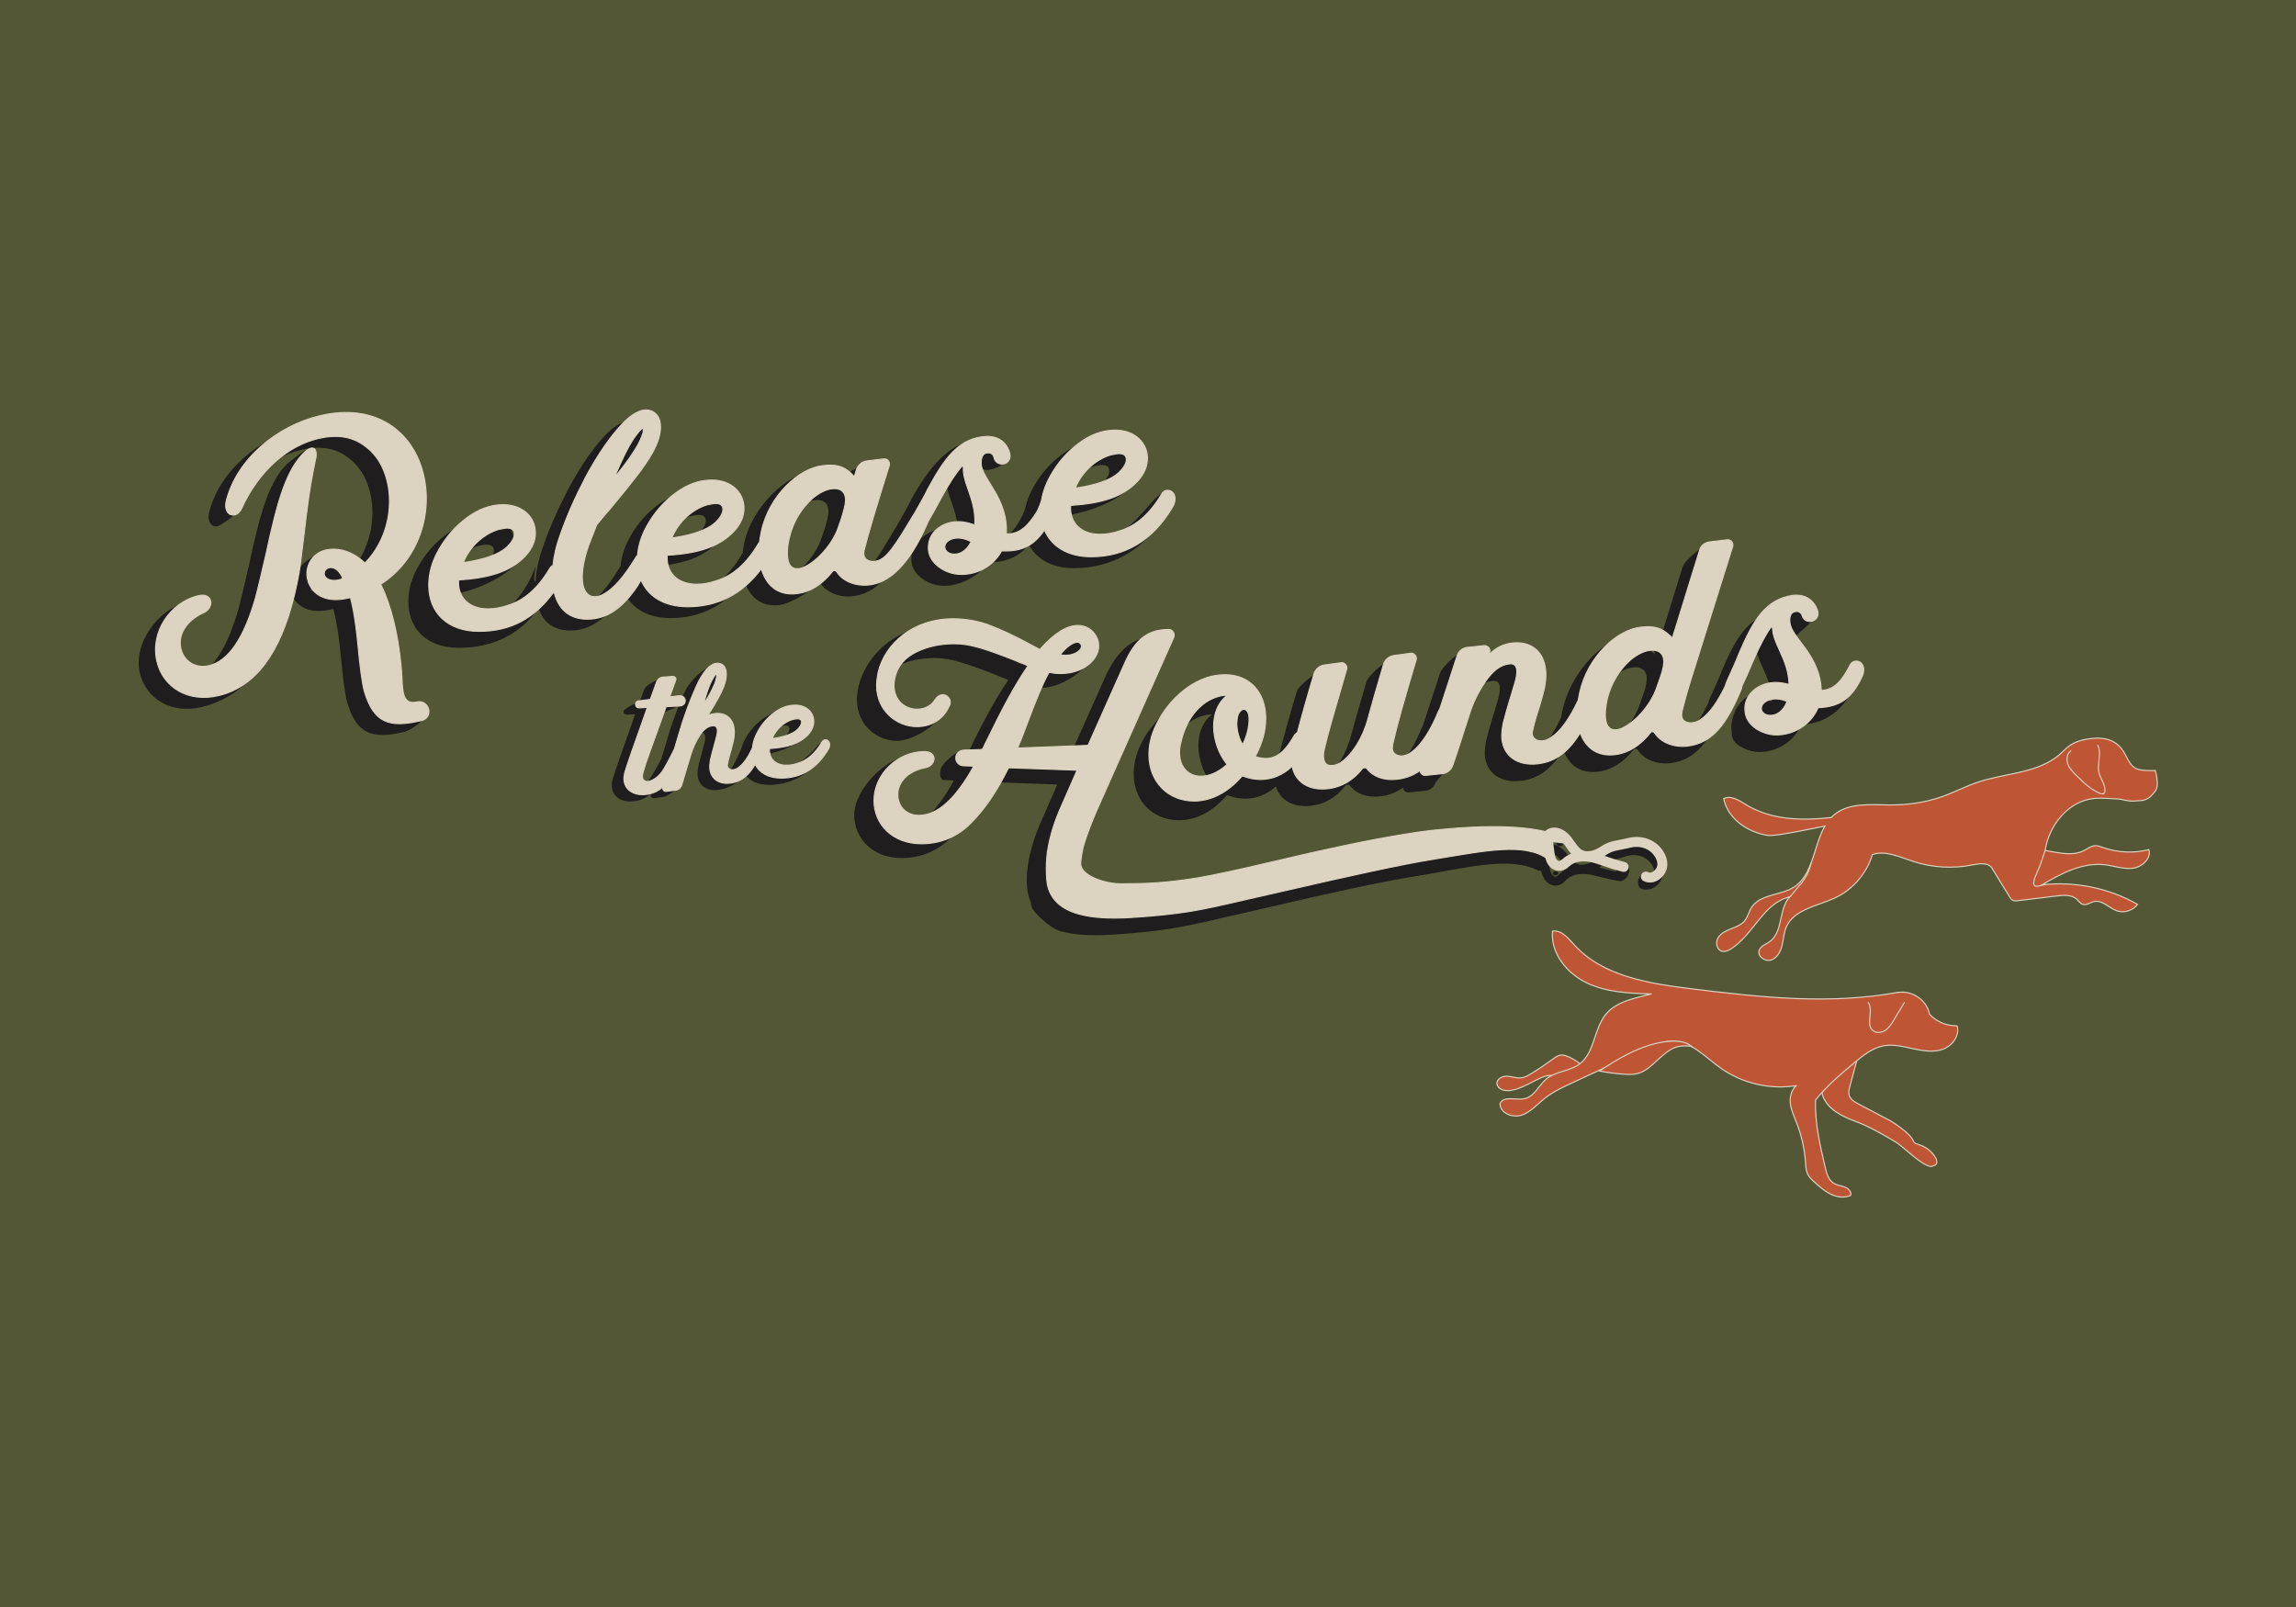 <?xml version="1.0" encoding="UTF-8"?>
<svg xmlns="http://www.w3.org/2000/svg" id="u" data-name="Challenger" width="720" height="504" viewBox="0 0 1000 700">
  <g id="v" data-name="Challenger_BG">
    <rect y="0" width="1000" height="700" style="fill: #535736;"/>
  </g>
  <g>
    <g>
      <path d="M688.13,463.34s-5.41-4.26-8.54-3.73c-1.17.2-2.16.93-3.12,1.63-3.05,2.24-6.18,4.35-9.4,6.32-1.45.89-2.97,1.77-4.66,1.94-2.04.21-4.03-.65-6.08-.72s-4.49,1.22-4.36,3.26c.11,1.62,1.81,2.68,3.41,2.94,6.91,1.07,15.62-7.27,20.45-6.51" style="fill: #be5535; stroke: #ddd3c1; stroke-linecap: round; stroke-linejoin: round; stroke-width: .48px;"/>
      <rect x="680.75" y="464.81" width="5.8" height="1.52" transform="translate(-138 370.57) rotate(-27.66)" style="fill: #be5535;"/>
      <path d="M808.78,461.71c-1.03,3.85-2.06,7.7-3.09,11.54-.33,1.23-.66,2.54-.32,3.76.52,1.9,2.43,3.02,4.17,3.93,4.41,2.32,8.82,4.64,13.23,6.96,2.46,1.3,8.61,5.67,10.01,8.08,1.1,1.88.61,1.88,3.38,2.77,2.87.92,5.37,2.95,6.85,5.57.76,1.33.93,2.92-.54,3.34-.49.14-.98.52-1.48.46-4.26-.53-11.43-8.16-15.17-10.54-2.55-1.62-11.48-6.86-17.42-9.02s-12.36-5.26-14.51-11.21c-.54-1.5-.29-3.78,1.3-3.9" style="fill: #be5535; stroke: #ddd3c1; stroke-miterlimit: 10; stroke-width: .48px;"/>
      <path d="M826.83,432.3c6.02-.92,12.38,3.32,13.56,9.47,3.01,3.36,7.66,5.17,11.98,5.05,1.35,4.19-2.01,8.75-6.16,10.23-4.15,1.48-8.73.71-13.04-.25-4.3-.95-8.74-2.06-13.06-1.19-4.72.95-8.62,4.14-12.33,7.22-6.02,5.01-12.09,10.08-17.06,16.39-.3,9.89,1.97,19.65,4.23,29.28.61,2.6,1.4,5.46,3.65,6.89,1.44.91,3.22,1.06,4.82,1.66s3.15,2.06,2.62,3.64c-2.65,1.24-5.84.82-8.49-.42s-4.88-3.21-7.06-5.16c-1.22-1.09-2.48-2.22-3.19-3.7-.76-1.58-.82-3.39-.94-5.14-.42-5.94-1.75-11.82-3.93-17.37-1.06-2.69-2.32-5.35-2.66-8.21-.34-2.87.46-6.08,2.62-7.8-11.5,1.87-23.7-.99-33.17-7.78-6.32-4.53-12.11-10.99-19.87-11.53-4.81-.33-9.42,1.74-13.79,3.78-10.3,4.79-20.61,9.58-30.91,14.37-4.14,1.92-8.31,3.87-11.88,6.71-3.26,2.6-6.1,5.98-10.05,7.31s-9.48-.89-9.4-5.06c1.59-3.56,7.02-1.29,10.83-2.15,4.18-.94,6.03-5.79,9.32-8.53,4.09-3.39,10.18-3.33,14.45-6.49,6.66-4.94,6.22-15.3,11.48-21.7,4.63-5.62,12.54-6.99,19.79-8.86-9.58-.27-19.47-.69-28.12-4.83s-15.79-12.97-14.89-22.51c3.76-.67,6.74,2.91,9.29,5.76,12.36,13.79,32.39,17,50.76,19.27,31.1,3.86,60.61,7.06,90.6,1.58" style="fill: #be5535; stroke: #ddd3c1; stroke-linecap: round; stroke-linejoin: round; stroke-width: .48px;"/>
      <path d="M735.98,455.65c-6.49-.46-8.69,1.34-13.56,5.65-2.73,2.42-5.36,5.23-8.87,6.25-2.03.59-4.19.52-6.3.37-3.57-.25-7.12-.71-10.64-1.37,7.92-5.25,16.33-10.29,25.63-12.26,12.38-2.62,14.82,2.19,14.75,1.74" style="fill: #be5535; stroke: #ddd3c1; stroke-linecap: round; stroke-linejoin: round; stroke-width: .48px;"/>
      <path d="M829.4,436.75c-1.51,2.51-3.03,5.02-4.54,7.52-1.01,1.67-2.07,3.4-3.68,4.5-1.61,1.1-3.96,1.39-5.46.15-3.29-2.72.45-8.68-2-12.18" style="fill: #be5535; stroke: #ddd3c1; stroke-linecap: round; stroke-miterlimit: 10; stroke-width: .48px;"/>
    </g>
    <g>
      <path d="M705.74,381.89c-4.61-.8-6.62-1.34-11.15-2.47s-9.82-1.06-13.31,2.05c-.98.87-1.86,2-3.14,2.3-1.44.34-2.95-.54-3.78-1.76-.84-1.21-1.17-2.7-1.47-4.15-.36-1.69-.71-3.38-1.07-5.07-.11-.53-.22-1.08-.06-1.6.18-.61.71-1.06,1.29-1.33,2.54-1.2,5.5.58,7.38,2.66,2.85,3.14,5.06,7.39,11.07,5.72,1.79-.5,3.43-1.46,4.87-2.61,3.52-2.82,6.06-2.73,10.94-4.41,4.1-1.41,8.74-.75,11.92,2.21,1.79,1.67,3.12,3.78,3.22,6.18.15,3.49-3.51,7.02-6.73,5.66" style="fill: none; stroke: #1f1d1d; stroke-linecap: round; stroke-miterlimit: 10; stroke-width: 3.86px;"/>
      <ellipse cx="706.71" cy="379.76" rx="1.86" ry=".84" transform="translate(108.42 914.27) rotate(-70.03)" style="fill: none; stroke: #1f1d1d; stroke-linecap: round; stroke-miterlimit: 10; stroke-width: 3.86px;"/>
      <ellipse cx="716.38" cy="383.67" rx="1.86" ry=".84" transform="translate(111.12 925.94) rotate(-70.03)" style="fill: none; stroke: #1f1d1d; stroke-linecap: round; stroke-miterlimit: 10; stroke-width: 3.86px;"/>
      <g>
        <path d="M394.48,235.66c.14-.28.25-.56.35-.84.43-.37.82-.82,1.14-1.34,1.07-1.78,3.34-5.6,6.55-11.67,3.45-6.31,6.43-10.84,8.93-13.69.36-.36.71,0,.71.48-.12,2.98.6,5.48,2.15,9.77,2.02,5.72,2.98,9.41,2.86,14.77,0,.36-.36.48-.48.36-2.38-.83-3.72-2.98-5.74-2.98h0c-5.34,0-10.42,3.48-12.73,7.83-.83,1.57-1.31,3.24-1.31,4.92-.12,3.22,1.31,6.07,4.29,8.46,2.98,2.26,6.31,3.45,10.12,3.45,6.87,0,15.28-4.24,18.89-10.22,7.22.07,13.22-1.96,17.92-7.7,3.29,6.29,10.06,10.23,19.63,10.23,15.01,0,29.4-6.77,37.98-21.07.83-1.31,3.05-6.71,3.05-7.91,0-2.26.43-4.43-1.35-4.43-1.2,0-6.12,4.69-6.71,5.76-7.59,8.64-13.3,14.19-20.33,16.33-3.1,1.07-5.96,1.55-8.7,1.55-8.46,0-13.22-5.12-12.86-12.27,0-.24.12-.36.48-.36,12.39-.83,26.38-5.94,33.05-12.97,2.98-3.22-.06-3.95-.06-7.52,0-6.79-3.62-14.5-12.19-14.5-5.48,0-12.58,4.14-17.7,7.95-5,3.69-9.05,8.33-12.15,13.82h0c-1.93,3.32-3.2,6.68-3.86,10.03-3.04,8.14-9.79,15.65-15.18,15.65-.24,0-.36-.12-.36-.48.36-6.07-1.55-12.62-5.84-19.41-4.16-6.67-5.12-8.46-5.12-11.31,0-.83.12-1.43.24-1.9.48-1.55,1.43-2.26,2.86-2.26,1.31,0,2.15.71,2.5,2.02.36,1.79,1.57-.69,3.08.26,2.11,1.33,10.53-2.53,9.03-3.91-.95-4.41-6.33-8.67-11.93-8.67-12.5.48-21.86,12.93-29,26.03-1.31,2.74-3.45,6.54-6.31,11.54-.18.25-.39.57-.64,1-4.54,7.15-7.74,14.17-12.49,17.5-1.1.85-2.36,1.36-3.77,1.53-2.49.3-4.43-.91-4.67-2.92-.07-.59-.02-1.2.05-1.57,1.85-7.54,5.11-18.37,11.01-37.18.41-1.61-2.48-5.77-4.25-5.56l-5.59,3.5c-2.01.24-3.75,1.77-4.46,3.77-.52,1.74-.75,2.73-.86,2.86l-.24.03c-.69-.75-1.38-1.51-2.18-2.14-3.05-2.4-3.89-5.34-8.98-4.73-10.43,1.01-25.76,15.13-29.14,30.89-.34,1.62-.59,3.16-.76,4.65-.23.23-.44.51-.62.84-5,8.46-11.07,13.81-18.1,15.96-3.09,1.07-5.95,1.55-8.69,1.55-8.46,0-13.22-5.12-12.86-12.27,0-.24.12-.36.48-.36,12.38-.83,21.91-3.33,28.58-10.36,2.98-3.22,4.41-6.55,4.41-10.12,0-6.79-5.48-12.27-14.05-12.27-5.48,0-10.72,1.9-15.84,5.72-5,3.69-9.05,8.33-12.15,13.82h0c-2.53,4.36-3.94,8.79-4.3,13.17-.28.26-.53.58-.74.96-5.12,8.46-9.77,13.69-13.94,15.96-1.31.83-2.62,1.19-3.93,1.19-3.33,0-5.48-2.86-5.48-8.58,0-4.17,1.07-9.05,3.09-14.65-.12.47.83-2.15,3.09-7.86.12-.36.36-.59.48-.71,2.74-3.34,4.41-5.36,5.24-6.19,5.24-6.31,9.29-11.31,12.03-14.89,2.74-3.57,5-6.91,6.79-10.12,2.27-4.17,3.34-7.74,3.34-10.96s-1.07-5.36-3.34-6.67c-.95-.48-1.9-.71-2.86-.71-3.69,0-7.86,2.86-12.62,8.46-4.77,5.6-9.41,12.62-13.94,21.08-4.41,8.46-8.1,16.79-10.96,25.01h0c-1.91,5.22-2.97,10.27-3.25,15.15-.05,0-.1,0-.16,0-1.19,0,.58-7.22-.01-6.15-3.72,11.09-13.68,21.63-20.71,23.77-3.1,1.07-5.96,1.55-8.7,1.55-8.46,0-13.22-5.12-12.86-12.27,0-.24.12-.36.48-.36,12.39-.83,26.75-7.05,33.42-14.08,2.98-3.22-.43-2.83-.43-6.4,0-6.79-2.87-15.24-11.45-15.24-5.48,0-13.32,4.88-18.44,8.69-5,3.69-9.05,8.33-12.15,13.82h0c-2.98,5.12-4.41,10.36-4.41,15.48,0,11.79,7.98,20.13,21.91,20.13s26.22-5.14,34.78-17.16c2.11,6.03,6.68,9.64,13.76,9.64,9.05,0,15.72-5.36,21.79-14.29l1.66-2.79c2.99,7.11,10.02,11.65,20.3,11.65,13.18,0,23.87-5.51,32.09-16.53.18.62.38,1.23.61,1.81,2.58,6.53,7.66,9.88,14.88,9.01,5.79-.69,18.6-9.33,15.15-9.66h0s1.76-.79,2.19-.24c2.52,4.02,8.09,6.84,14.36,6.09,11-1.32,17.05-9.84,23.15-24.01ZM460.98,217.32c2.97-7.14,9.05-12.27,15.24-14.17,1.79-.36,2.98-.6,3.69-.6,2.14,0,3.21.83,3.22,2.62,0,1.79-1.43,3.93-3.34,5.71-3.57,3.22-9.77,5.36-18.58,6.67-.12.12-.36-.12-.24-.24ZM408.22,246.34c-.12,0-.24,0-.35-.01.7-.61,1.15-1.57,1.15-2.64,0-1.85-1.33-3.35-2.98-3.35-.06,0-.12,0-.18,0,1.03-.64,2.43-1.03,4.02-1.03.84,0,1.71.12,2.6.36-.55.47-.87,1.07-.87,1.72,0,1.03.81,1.92,2,2.38-1.57,1.72-3.45,2.57-5.4,2.57ZM285.27,239.05c2.97-7.14,9.05-12.27,15.24-14.17,1.79-.36,2.98-.6,3.69-.6,2.15,0,3.22.83,3.22,2.62h0c0,1.79-1.43,3.93-3.34,5.72-3.57,3.21-9.77,5.36-18.58,6.67-.12.12-.36-.12-.24-.24ZM260.56,211.96c2.98-7.02,5.48-12.14,7.74-15.6,2.26-3.22,3.69-4.88,4.29-4.88.95,0-.6,4.29-2.15,7.14-2.02,3.58-5.12,8.1-9.53,13.46-.12.12-.48,0-.36-.12ZM192.97,251.99c2.97-7.14,9.05-12.27,15.24-14.17,1.79-.36,2.98-.6,3.69-.6,2.14,0,3.21.83,3.22,2.62,0,1.79-1.43,3.93-3.34,5.71-3.57,3.22-9.77,5.36-18.58,6.67-.12.12-.36-.12-.24-.24ZM358.02,233.8c-3.32,10.35-12.91,18.34-17.53,18.9-2.84.34-4.47-1.26-4.9-4.81-.29-2.48-.04-5.39.76-8.72,1.69-6.92,5.09-12.61,10.18-17.18,2.95-2.39,5.66-3.79,8.38-4.12,3.32-.4,5.51.9,5.89,4.09h0c.24,2.01-.72,5.96-2.78,11.84Z" style="fill: #1f1d1d;"/>
        <path d="M124.89,238.55c.64-5.75,1.29-10.78,1.91-15.38.62-4.6,1.63-10.58,3.16-17.98.39-1.38.4-2.54.17-3.49-.29-1.22,4.21-5.87,2.99-5.57-.68.16-6.77,4.76-7.83,5.73-7.96,7.51-11.89,21.07-16.96,44.82-2.09,9.25-3.64,15.36-4.45,18.57-5.09,17.72-11.75,27.64-20.3,29.68-5.97,1.43-10.95-1.97-12.25-7.4-1.33-5.56.54-13.37,8.84-17.08,2.07-.93,3.62-4.33,3.2-6.1-.49-2.04.72-2.64-2.13-1.95h0c-12.62,3.03-23.35,18.16-20.32,30.78,2.67,11.13,13.5,18.01,26.93,14.79,15.88-3.8,30.47-16.83,36.62-42.13,1.21-5.17-1.66-10.88-1.19-14.29l1.61-13.02Z" style="fill: #1f1d1d;"/>
        <path d="M173.91,310.75c-2.98.72-4.87-.55-5.62-3.68-.29-1.22-.58-3.6-.65-6.88-.55-8.91-1.76-16.94-3.55-24.41-1.43-5.97-3.27-11.27-5.53-15.9-.17-.1-.1-.4,0-.57,16.18-10.33,22.57-30.38,18.45-47.62-4.45-18.59-20.61-31.52-45.31-25.6-18.46,4.42-36.24,18.87-40.69,37.44-.18,1.05-.23,2.06,0,3.01.52,2.17,2.17,3.07,3.8,2.68,1.22-.29,7.49-4.61,8.15-6.06,7.61-16.75,15.06-24.04,28.1-27.16,7.87-1.88,14.4-1.01,19.74,2.73,5.32,3.61,8.74,8.96,10.4,15.88,2.83,11.81-.29,25.76-9.35,35.25-.38.23-.51.27-.71.02-5.37-5.03-6.46-10.57-13.42-7.92-5.74,2.18-12.52,9.83-11.19,15.39,1.53,6.38,7.85,10.61,18.13,8,.41-.1.58,0,.67.41,1.57,5.94,2.67,14.72,3.36,22.44h0c.65,6.87,1.55,14.25,2.6,18.02,4.1,13.52,10.71,15.95,24.83,12.57,2.58-.62,9.6-5.34,9.08-7.52-.52-2.17-8.59-1.21-11.3-.56ZM141.39,257.12c-.38.24-.78.33-1.33.46-1.91.45-3.58.21-4.73-.42.25-.34.41-.83.41-1.39,0-1.03-.54-1.86-1.21-1.86-.26,0-.49.12-.69.33.03-.16.08-.33.14-.52.52-.84,1.13-1.28,1.94-1.47,1.76-.42,4.19.72,5.75,4.22h0c.1.41,0,.57-.28.64Z" style="fill: #1f1d1d;"/>
        <path d="M359.01,322.82c-.69,0-2.47,1.28-2.82,1.89-3.43,4.38-9.92,9.45-13.97,10.69-1.78.62-3.43.89-5.01.89-4.88,0-7.63-2.95-7.42-7.08,0-.14.07-.21.27-.21,7.14-.48,15.8-3.6,19.65-7.65,1.72-1.85,1.05-4.7,1.05-6.77,0-3.91-2.79-5.96-7.73-5.96-3.16,0-8.23,2.59-11.18,4.79-2.88,2.13-5.22,4.81-7,7.97h0c-.92,1.59-1.58,3.19-1.99,4.79-2.05,4.72-4.41,9.64-6.54,11.11-.69.57-1.41.87-2.23.98-1.36.18-2.49-.51-2.64-1.67-.03-.27,0-.55.1-.84.27-1.63.83-3.78,1.61-6.31l.78-3.08c.55-2.21.71-4.17.48-6.02-.62-4.83-4.1-7.09-8.46-6.53-1.02.13-1.96.39-2.74.77-.21.02-.21-.04-.1-.2,3.52-5.51,5.76-9.61,6.74-12.23.99-2.55,3-6.98,2.78-8.74-.24-1.84.11-2.81-1.28-3.39-.65-.19-.28-.07-.9,0-3.07.4-9.74,5.68-12.59,12.08-.59,1.31-1.15,2.64-1.7,3.98-.69-.88-4.38-.21-5.87-.03l-3.68.48c-.07,0-.22-.19-.16-.27l2.52-6.94c.42-.86.15-3.62-.74-3.56l-1.53.32c-1.16.09-5.62,2.79-6.02,3.92l-2.69,7.43c-.06.14-.12.03-.33.04l-.45-1.22c-.82.06-5.78,2.83-5.72,3.65.06.82.65,1.4,1.48,1.41l3.43-.19c.06,0,.22.19.15.27-5.94,16.56-9.18,25.96-9.77,28.21h0c-.27,1.11-.4,2.15-.33,3.05.3,4.11,3.81,6.82,9.09,6.43,2.33-.17,4.42-.88,6.19-2.04.65-.45,1.26-.96,1.84-1.52l-.16.55c-.23.86.5,1.74,1.39,1.62l4.23-.54c1.16-.14,6.69-3.65,7.02-4.8l-.54-10.51c.88-2.88,2.11-5.67,3.78-8.31,1.67-2.64,3.49-4.12,5.6-4.39,1.29-.17,2.05.36,2.22,1.65.11.81-.03,1.88-.36,3.09l-.75,2.8c-.91,3.17-1.49,5.6-1.9,7.31h0c-.27,1.62-.37,3.02-.24,4.04.57,4.43,4.25,6.66,8.95,6.05l.27-.03c4.09-.58,8.45-2.85,11.49-6.55,2.11,2.74,5.65,4.4,10.36,4.4,8.65,0,17.31-3.94,22.26-12.18.48-.75,2.17-3.18,2.17-3.87,0-1.31.67-3.06-.37-3.06ZM331.03,324.55c1.72-4.12,5.22-7.08,8.79-8.18,1.03-.21,1.72-.34,2.13-.34,1.24,0,1.86.48,1.86,1.51h0c0,1.03-.82,2.27-1.92,3.3-2.06,1.86-5.64,3.09-10.72,3.85-.07.07-.2-.07-.13-.14ZM290.49,322.32l-2.41,8.12c-1.7,3.26-4.19,7.69-5.3,9.03-1.83,2.34-4.13,3.75-5.98,3.89-1.31.1-2.18-.6-2.28-1.97-.06-.75.1-1.52.37-2.44.6-2.11,1.56-4.94,2.82-8.41l5.26-14.58.92-2.55.85-2.41c.06-.14.19-.22.33-.23l3.7-.27c1.94-.95,5.51-2.14,6.93-3.24-1.94,4.82-3.68,9.82-5.19,15.05ZM301.27,309.16c.96-3.87,2.07-7.06,3.28-9.5,1.06-2.01,1.75-3.07,2.1-3.11h0c.54-.07-.03,2.5-.7,4.25-.9,2.19-2.33,5.01-4.46,8.4-.06.08-.26.17-.21-.04Z" style="fill: #1f1d1d;"/>
        <path d="M807.65,299.15c-.21-2.25-1.01-4.29-2.79-4.12-1.07.1-.73,1.02-1.34,2.15-3.34,6.63-11.77,10.5-17.33,11.01-.24.02-.36-.09-.4-.44-.2-6.07-2.69-12.41-7.56-18.76-4.74-6.25-3.62-9.06-3.88-11.9-.07-.83-2.24-.31-2.16-.8.33-1.58,1.21-2.38,2.63-2.51,1.31-.12,2.2.52,2.67,1.79.52,1.74,2.65,3.98,3.69,2.53,1.42-1.97,9.67-7.95,9-10.16-1.34-4.29-10.91-1.72-16.48-1.21-12.38,1.61-17.7,11.4-23.61,25.06-1.06,2.84-2.84,6.82-5.23,12.05-.38.8-.65,1.56-.81,2.26-3.46,7.27-7.01,12.19-10.66,14.64-.98.83-2.24,1.34-3.77,1.52-2.48.29-4.42-.92-4.65-2.92-.02-.24.03-.72.06-1.57,1.05-4.31,2.47-9.51,4.38-15.59l8.34-26.59,9.48-30.2c.42-1.48-.83-3.01-2.37-2.83l-3.09-3.94c-2.01.24-8.25,6.24-8.86,8.11l-10.31,33.29c-.41,1.61-1.92.65-2.28,2.6-.12.01.51,2.64.38,2.53-.16-.34-.56-.65-1.08-1.07-3.35-3.08-5.96-7.09-11.51-6.44-10.41.99-24.12,15.79-27.53,31.51-.25,1.11-.46,2.2-.62,3.26-3.83,8.14-7.71,13.56-11.67,16.13-1.21.96-2.48,1.45-3.9,1.6-2.36.24-4.28-.99-4.49-3-.05-.47.02-.96.21-1.46.55-2.81,1.6-6.5,3.07-10.83l1.48-5.29c1.04-3.81,1.41-7.19,1.08-10.38-.86-8.39-6.78-12.45-14.34-11.67-3.9.4-7.31,2.07-10.01,4.85-.32.39-.43.4-.26-.21l.19-.5c.68-1.5-.8-3.14-2.34-2.98l-2.86-4.08c-2.01.21-8.24,6.42-8.87,8.4l-7.59,23.31c-.23.29-.42.63-.58,1.02-2.87,7.11-6.93,14.26-11.62,17.66-1.19,1-2.55,1.54-3.85,1.72-1.06.14-2.05-.08-2.95-.55-.9-.48-1.48-1.23-1.63-2.29-.11-.82.15-2.42.7-4.54,1.26-5.69,4.49-17.17,9.68-34.54.4-1.49-.89-2.99-2.42-2.79l-2.95-3.45c-2,.27-8.29,6.31-8.86,8.3-3.04,10.25-5.31,18.24-6.83,23.84-2.22,8.34-6.9,15.33-11.16,18.43-1.18,1-2.55,1.55-3.96,1.74-2.47.34-3.81-.68-4.15-3.15-.18-1.29,0-2.64.38-4.25,1.42-6.31,4.45-16.56,9.67-34.54.4-1.49-.89-2.99-2.42-2.79l-1.84-3.45c-2.01.27-9.41,6.31-9.98,8.3-3.05,10.13-5.05,17.48-6.25,21.84-.55,2-1.05,3.96-1.52,5.89-.04.07-.09.13-.13.2-3.8,6.65-7.49,9.86-12.24,9.86-1.31,0-2.85-.24-4.4-.71-.12-.24-.24-.36-.12-.48,2.97-5.59,5.14-19.49,5.14-24.84,0-11.29-7.64-10.46-18.45-10.46-5.7,0-7.82-1.45-13.05,2.24-5.11,3.68-12.62,11.67-15.7,17.25h0c-2.97,5.12-4.4,10.23-4.4,15.34,0,11.65,8.2,20.2,19.73,20.2,7.13,0,14.5-3.57,20.67-10.7.12-.24.36-.24.71-.12,2.5.95,4.99,1.43,7.49,1.43,4.95,0,9.53-1.88,13.34-5.38,1.72,5.95,7.52,9.51,15.76,8.39,5.65-.77,10.43-3.58,14.42-8.57.2-.27.54-.43.9-.48.47-.06.84,0,1.12.33,2.77,3.58,7.58,5.44,13.82,4.59,3.56-.49,6.64-1.76,9.35-3.73.07,1.21,1.13,2.25,2.41,2.12l7.45-.77c2.01-.21,3.77-1.7,4.4-3.68l5.47-6.57,1.62-15.07c1.61-5.3,3.97-10.2,7.19-14.84,3.22-4.75,6.66-7.26,10.33-7.64,2.01-.21,3.05.64,3.26,2.65.14,1.42-.13,3.36-.85,5.7l-1.42,4.81c-1.71,5.43-2.83,9.61-3.61,12.56h0c-.54,2.8-.78,5.22-.59,6.99.79,7.68,7.06,11.69,15.22,10.86l.47-.05c8.03-.94,13.66-5.65,18.42-13.51.06.18.12.36.19.53,2.56,6.52,7.74,9.85,14.94,9,5.78-.68,11.02-3.93,15.5-9.61.52-.66,1.39-.4,1.81.14,2.51,4.01,8.06,6.46,14.32,5.73,10.97-1.3,17.03-9.79,23.02-23.9.39-.8.61-1.57.71-2.31,1.02-2.16,2.71-5.79,4.91-11.05,2.86-6.58,5.41-11.35,7.64-14.42.32-.39.71-.06.76.41.15,2.97,1.08,5.39,3.01,9.51,2.53,5.5,3.81,9.08,4.18,14.41.03.35-.31.51-.44.4-2.44-.61-4.36-3.49-6.38-3.3h0c-7.22.66-11.47,9.64-10.9,15.91.17,3.21.36,4.8,3.53,6.9,3.16,1.98,6.58,2.86,10.37,2.52,6.98-.64,13.4-4.92,16.26-11.39-.02-.24.09-.37.44-.4,9.14-.47,17.42-5.43,21.8-14.9.61-1.13,1.23-.48,1.12-1.67ZM523.59,333.88c.83,2.38,2.14,4.75,3.92,7.13h0c.36.12.36.48,0,.6-3.68,3.21-7.49,4.87-11.17,4.87-5.35,0-9.26-3.92-9.26-10.22,0-1.78.24-3.21.59-4.52,2.97-13.19,11.53-20.08,19.73-20.56.48-.12.6.24.12.36-3.8,2.97-5.59,7.96-5.59,13.31,0,2.97.59,5.94,1.66,9.03ZM537.37,321.65c0,3.33-.83,6.89-2.61,10.7-.12.12-.36.24-.36.12-1.54-2.73-2.38-5.82-2.38-9.03,0-.6.12-1.43.24-2.5.36-2.02,1.55-3.57,2.85-3.57.95,0,1.78.83,2.14,2.61l.12,1.66h0ZM715.96,301.74h0s-1.7,4.87-1.7,4.87c-3.35,10.09-12.81,18.14-17.53,18.7-2.83.33-4.46-1.27-4.88-4.81-.27-2.24,0-5.14.77-8.71,1.71-6.79,5.11-12.45,10.2-17,2.95-2.38,5.77-3.79,8.49-4.11,3.19-.38,5.51,1.03,5.86,3.98.21,1.77-.22,4.21-1.2,7.08ZM766,316.79c-.69.06-1.22-.04-1.63-.26,0,0,0,0,0,0,0-.6-.43-1.1-1.01-1.28-.16-.45-.24-.98-.29-1.52-.2-2.25-1.22-1.52,2.1-1.83,1.66-.15,3.48.16,5.46.94h0c.12,0,.13.11.16.46-1.46,3.59-2.05,3.25-4.78,3.5Z" style="fill: #1f1d1d;"/>
        <path d="M673.29,372.24c-13.34-5.41-33.04-6.38-58.86-2.94-2.41.2-6.22.82-11.69,1.71-14.76,2.4-33.65,6.41-56.46,11.82-15.53,3.66-26.39,5.99-32.81,7.04-14.28,2.32-22.55,2.53-33.29,2.57-7.02.01-12.55.35-17.05,1.07-1.44-1.22-2.16-3.38-2.16-6.52,0-5.81,2.65-14.9,7.95-27.4l33.71-75.75c.63-1.52.98-6.39-.66-6.39-9.6,0-16.38,7.78-20.8,17.87l-15.66,35.1c-.13.38-.38.51-.63.51l-29.8,1.14c-.13,0-.38-.38-.25-.51.89-2.02,2.53-6.31,5.05-13.01,2.52-6.57,5.17-13.51,8.2-19.06.25-.26.51-.38.63-.38,1.39.38,3.03.51,4.8.51,9.34,0,21.62-8.79,21.62-14.97,0-1.64-2.61-3.16-3.37-4.29-1.39-2.65-7.27,2.02-10.8,2.02-4.93,0-10.35-.31-16.29,6.38-.13.38-.38.38-.63.25l-4.04-2.15c-6.69-3.66-12.5-6.31-17.42-8.2s-10.35-5.51-16.16-5.51c-16.91,0-29.54,13.08-32.57,26.09-.38,2.15-.63,3.91-.63,5.55,0,10.98,8.71,17.93,17.55,17.93,5.93,0,16.57-5.88,19.22-11.81.38-.63-4.33,2.46-4.33,1.83,0-1.64,2.2-4.27.56-4.27-1.39,0-6.64,1.11-7.63,2.65-.76,1.18-2.49.69-4.29-.27-.17-4.37-3.76-7.86-8.17-7.86-.88,0-1.73.14-2.53.4.04-.68.16-1.72.16-3.42,0-1.51-2.73,1.93-2.35.54,1.26-4.55,4.3-7.95,9.22-10.35,4.93-2.4,10.35-3.53,16.54-3.53,6.94,0,13.51,2.27,26.51,7.32l4.92,2.02c.38,0,.51.38.38.51-6.06,8.96-11.24,18.81-17.8,32.32-.38.76-1.01,1.89-1.64,3.41-.13.13-.38.38-.76.51l-.51-5.33c-2.02.13-7.29,4.57-8.37,7.13-.74,1.74-.72,5.27,1.3,5.27l3.79.13c.25.13.38.38.25.51-7.83,14.01-15.66,20.96-23.61,20.96-5.55,0-9.22-3.91-9.22-9.09s4.16-13.58,12.24-15.09c2.02-.38,4.28-2.89,4.28-4.53,0-1.89,2.21-3.9-.44-3.9-11.74,0-26.43,14.68-26.43,26.17,0,10.35,8.08,18.81,20.58,18.81,8.46,0,15.65-3.03,21.59-8.97s11.37-13.89,16.29-23.86c.25-.25.51-.38.63-.25l28.91,1.01c.13,0,.38.38.25.51l-6.82,15.53h.01c-3.91,8.72-6.31,17.94-6.31,25.51,0,3.84.6,7.2,1.83,9.97-.04.52.09,1.21.42,2.13.7,1.99,7.74,9.02,12.59,10.32,5.63,1.55,13.03,2.05,22.47,1.46h0c9.43-.58,18.09-1.42,26.18-2.74,5.95-.97,13.74-2.61,23.14-4.9l17.43-3.97c28.71-6.75,50.42-11.41,64.94-13.77,23.09-3.75,41.29-8.95,53.82-2.5.27.14.98.03,1.7-.09,2.14-.35,4.02-2.36,3.68-4.39-.18-1.11-.81-1.95-2.12-2.5ZM453.37,291.16c2.02-2.65,5.18-5.18,7.2-5.18.76,0,1.26.38,1.64,1.01,1.01,1.77-2.02,4.67-6.57,4.67-.88,0-1.64,0-2.15-.13-.13,0-.25-.26-.13-.38Z" style="fill: #1f1d1d;"/>
        <ellipse cx="677.51" cy="380.39" rx="1.21" ry=".87" style="fill: #1f1d1d;"/>
        <ellipse cx="679.33" cy="367.27" rx="1.48" ry="1.36" style="fill: #1f1d1d;"/>
      </g>
      <g>
        <path d="M707.17,377.62c-4.52-1.19-6.48-1.89-10.91-3.4-4.43-1.51-9.7-1.88-13.44.92-1.05.79-2.02,1.84-3.32,2.03-1.47.21-2.89-.79-3.62-2.07s-.93-2.8-1.11-4.26c-.21-1.71-.42-3.43-.64-5.14-.07-.54-.13-1.1.07-1.6.24-.59.8-.99,1.4-1.21,2.63-.98,5.43,1.04,7.13,3.27,2.57,3.36,4.42,7.79,10.55,6.63,1.82-.34,3.54-1.16,5.08-2.19,3.75-2.51,6.27-2.21,11.27-3.48,4.21-1.06,8.78,0,11.69,3.21,1.65,1.82,2.79,4.03,2.69,6.44-.14,3.49-4.09,6.7-7.18,5.07" style="fill: none; stroke: #535736; stroke-linecap: round; stroke-miterlimit: 10; stroke-width: 1.21px;"/>
        <path d="M492.53,399.63c9.43-.58,18.09-1.42,26.18-2.74,5.95-.97,13.73-2.68,23.14-4.9,4.35-1.02,13.08-2.96,17.43-3.97,28.74-6.61,50.42-11.41,64.94-13.77,23.09-3.75,39.7-7.3,51.97-3.11.29.1.8.55.46-.09-.8-1.5-2.32-4.29-.03-4.39,1.12-.05,6-1.34,4.69-1.88-13.31-5.47-32.96-5.75-58.86-2.94-2.41.26-6.22.82-11.69,1.71-14.76,2.4-33.65,6.41-56.46,11.82-15.53,3.66-26.39,5.99-32.81,7.04-14.28,2.32-22.55,2.53-33.29,2.57-7.08.01-18.73-1.87-17.54-6.96,2.92-12.48-15.9-3.57-14.72,5.31,1.34,10.05,9.28,13.51,14.13,14.82,5.63,1.52,13.03,2.05,22.47,1.46h0Z" style="fill: #535736;"/>
      </g>
      <path d="M707.17,377.62c-4.52-1.19-6.48-1.89-10.91-3.4-4.43-1.51-9.7-1.88-13.44.92-1.05.79-2.02,1.84-3.32,2.03-1.47.21-2.89-.79-3.62-2.07s-.93-2.8-1.11-4.26c-.21-1.71-.42-3.43-.64-5.14-.07-.54-.13-1.1.07-1.6.24-.59.8-.99,1.4-1.21,2.63-.98,5.43,1.04,7.13,3.27,2.57,3.36,4.42,7.79,10.55,6.63,1.82-.34,3.54-1.16,5.08-2.19,3.75-2.51,6.27-2.21,11.27-3.48,4.21-1.06,8.78,0,11.69,3.21,1.65,1.82,2.79,4.03,2.69,6.44-.14,3.49-4.09,6.7-7.18,5.07" style="fill: none; stroke: #dcd3c0; stroke-linecap: round; stroke-miterlimit: 10; stroke-width: 4.34px;"/>
      <g>
        <path d="M404.15,227.35c.17-.34.32-.61.44-.83,1.24-2.12,3.05-5.31,5.36-9.67,3.45-6.31,6.43-10.84,8.93-13.69.36-.36.71,0,.71.48-.12,2.98.6,5.48,2.15,9.77,2.02,5.72,2.98,9.41,2.86,14.77,0,.36-.36.48-.48.36-2.39-.83-4.65-1.31-6.67-1.31h0c-7.26,0-13.1,4.76-13.1,11.07-.12,3.22,1.31,6.07,4.29,8.46,2.98,2.26,6.31,3.45,10.12,3.45,7.02,0,13.81-3.69,17.27-9.89,0-.24.12-.36.48-.36,8.24.32,13.6-2.05,18.4-9.1,2.99,7.11,10.02,11.65,20.3,11.65,15.01,0,26.8-7.14,35.37-21.44.83-1.31,1.19-2.62,1.19-3.81,0-2.27-1.43-3.69-3.22-3.69-1.2,0-2.02.6-2.62,1.67-5,8.46-11.07,13.81-18.1,15.96-3.1,1.07-5.96,1.55-8.7,1.55-8.46,0-13.22-5.12-12.86-12.27,0-.24.12-.36.48-.36,12.38-.83,21.91-3.33,28.58-10.36,2.98-3.22,4.41-6.55,4.41-10.12,0-6.79-5.48-12.27-14.05-12.27-5.48,0-10.72,1.9-15.84,5.72-5,3.69-9.05,8.33-12.15,13.82h0c-2.06,3.54-3.37,7.14-3.99,10.71-.25,1-.78,2.6-1.95,5.09-3.93,6.31-7.51,9.89-13.1,9.89-.24,0-.36-.12-.36-.48.36-6.07-1.55-12.62-5.84-19.41-4.16-6.67-5.12-8.46-5.12-11.31,0-.83.12-1.43.24-1.9.48-1.55,1.43-2.26,2.86-2.26,1.31,0,2.15.71,2.5,2.02.36,1.79,1.66,2.86,3.45,2.86,2.39,0,3.93-2.02,3.46-4.29-.95-4.41-4.29-7.74-9.89-7.74-12.5.48-18.7,9.77-25.84,22.87-1.21,2.53-3.14,5.99-5.69,10.46-2.19,3.23-9.33,16.49-13.75,19.58-1.1.85-2.36,1.36-3.77,1.53-2.49.3-4.43-.91-4.67-2.92-.07-.59-.02-1.2.05-1.57,1.85-7.54,5.11-18.37,11.01-37.18.41-1.61-.62-3.16-2.39-2.95l-7.45.89c-2.01.24-3.75,1.77-4.46,3.77-.52,1.74-.75,2.73-.86,2.86l-.24.03c-.69-.75-1.38-1.51-2.18-2.14-3.05-2.39-6.13-3.1-11.21-2.49-10.43,1.01-23.52,12.9-26.91,28.66-.34,1.62-.59,3.16-.76,4.65-.23.23-.44.51-.62.84-5,8.46-11.07,13.81-18.1,15.96-3.09,1.07-5.95,1.55-8.69,1.55-8.46,0-13.22-5.12-12.86-12.27,0-.24.12-.36.48-.36,12.38-.83,21.91-3.33,28.58-10.36,2.98-3.22,4.41-6.55,4.41-10.12,0-6.79-5.48-12.27-14.05-12.27-5.48,0-10.72,1.9-15.84,5.72-5,3.69-9.05,8.33-12.15,13.82h0c-2.53,4.36-3.94,8.79-4.3,13.17-.28.26-.53.58-.74.96-5.12,8.46-9.77,13.69-13.94,15.96-1.31.83-2.62,1.19-3.93,1.19-3.33,0-5.48-2.86-5.48-8.58,0-4.17,1.07-9.05,3.09-14.65-.12.47.83-2.15,3.09-7.86.12-.36.36-.59.48-.71,2.74-3.34,4.41-5.36,5.24-6.19,5.24-6.31,9.29-11.31,12.03-14.89,2.74-3.57,5-6.91,6.79-10.12,2.27-4.17,3.34-7.74,3.34-10.96s-1.07-5.36-3.34-6.67c-.95-.48-1.9-.71-2.86-.71-3.69,0-7.86,2.86-12.62,8.46-4.77,5.6-9.41,12.62-13.94,21.08-4.41,8.46-8.1,16.79-10.96,25.01h0c-1.65,4.51-2.66,8.88-3.09,13.13-.62.26-1.1.75-1.49,1.45-5,8.46-11.07,13.81-18.1,15.96-3.09,1.07-5.95,1.55-8.69,1.55-8.46,0-13.22-5.12-12.86-12.27,0-.24.12-.36.48-.36,12.38-.83,21.91-3.33,28.58-10.36,2.98-3.22,4.41-6.55,4.41-10.12,0-6.79-5.48-12.27-14.05-12.27-5.48,0-10.72,1.9-15.84,5.72-5,3.69-9.05,8.33-12.15,13.82h0c-2.98,5.13-4.41,10.37-4.41,15.49,0,11.79,7.98,20.13,21.91,20.13s24.37-5.77,32.66-17.31c1.69,7.45,6.48,12.02,14.44,12.02,9.05,0,15.72-5.36,21.79-14.29l1.66-2.79c2.99,7.11,10.02,11.65,20.3,11.65,13.18,0,23.87-5.51,32.09-16.53.18.62.38,1.23.61,1.81,2.58,6.53,7.66,9.88,14.88,9.01,5.79-.69,11.04-3.96,15.52-9.66h0c.52-.67,1.39-.41,1.82.13,2.52,4.02,8.09,6.47,14.36,5.72,11-1.32,19.29-13.19,25.38-27.36ZM415.66,241.38c-2.27,0-4.17-1.31-4.17-3.09,0-2.26,2.5-3.93,5.84-3.93,1.67,0,3.46.47,5.36,1.43h0c.12,0,.12.12.12.48-1.78,3.45-4.41,5.12-7.14,5.12ZM468.42,212.36c2.97-7.14,9.05-12.27,15.24-14.17,1.79-.36,2.98-.6,3.69-.6,2.15,0,3.22.83,3.22,2.62h0c0,1.79-1.43,3.93-3.34,5.72-3.57,3.21-9.77,5.36-18.58,6.67-.12.12-.36-.12-.24-.24ZM292.71,234.08c2.97-7.14,9.05-12.27,15.24-14.17,1.79-.36,2.98-.6,3.69-.6,2.15,0,3.22.83,3.22,2.62h0c0,1.79-1.43,3.93-3.34,5.72-3.57,3.21-9.77,5.36-18.58,6.67-.12.12-.36-.12-.24-.24ZM268,207c2.98-7.02,5.48-12.14,7.74-15.6,2.26-3.22,3.69-4.88,4.29-4.88h0c.95,0-.6,4.29-2.15,7.14-2.02,3.58-5.12,8.1-9.53,13.46-.12.12-.48,0-.36-.12ZM201.87,244.8c2.97-7.14,9.05-12.27,15.24-14.17,1.79-.36,2.98-.6,3.69-.6,2.15,0,3.22.83,3.22,2.62h0c0,1.79-1.43,3.93-3.34,5.72-3.57,3.21-9.77,5.36-18.58,6.67-.12.12-.36-.12-.24-.24ZM365.46,228.83c-3.32,10.35-12.91,18.34-17.53,18.9-2.84.34-4.47-1.26-4.9-4.81-.29-2.48-.04-5.39.76-8.72,1.69-6.92,5.09-12.61,10.18-17.18,2.95-2.39,5.66-3.79,8.38-4.12,3.32-.4,5.51.9,5.89,4.09h0c.24,2.01-.72,5.96-2.78,11.84Z" style="fill: #dcd3c0; stroke: #dcd3c0; stroke-miterlimit: 10; stroke-width: .48px;"/>
        <path d="M137.41,200.22c.39-1.38.4-2.54.17-3.49-.29-1.22-1-1.77-2.22-1.48-.67.16-1.56.67-2.62,1.63-7.96,7.51-11.89,21.07-16.96,44.82-2.09,9.25-3.64,15.36-4.45,18.57-5.09,17.72-11.75,27.64-20.3,29.68-5.97,1.43-10.95-1.97-12.25-7.4-1.33-5.57,1.85-12.07,10.14-15.78,2.08-.93,3.25-3.22,2.82-4.98-.49-2.03-2.44-3.01-5.29-2.32h0c-12.62,3.01-21.11,16.1-18.09,28.72,2.67,11.13,13.5,18.01,26.93,14.79,15.88-3.8,26.75-18.32,32.89-43.61,1.21-5.17,2.06-9.39,2.54-12.8l1.61-13.02c.64-5.75,1.29-10.78,1.91-15.38.62-4.6,1.63-10.58,3.16-17.98Z" style="fill: #dcd3c0; stroke: #dcd3c0; stroke-miterlimit: 10; stroke-width: .48px;"/>
        <path d="M181.35,305.8c-2.98.72-4.87-.55-5.62-3.68-.29-1.22-.58-3.6-.65-6.88-.55-8.91-1.76-16.94-3.55-24.41-1.43-5.97-3.27-11.27-5.53-15.9-.17-.1-.1-.4,0-.57,16.18-10.34,22.57-30.38,18.45-47.62-4.45-18.59-20.61-31.52-45.31-25.6-18.46,4.42-36.24,18.87-40.69,37.44-.18,1.05-.23,2.06,0,3.01.52,2.17,2.17,3.07,3.8,2.68,1.22-.29,2.28-1.26,2.94-2.71,7.61-16.75,20.27-27.39,33.31-30.51,7.87-1.88,14.4-1.01,19.74,2.73,5.32,3.61,8.74,8.96,10.4,15.88,2.83,11.81-.29,25.76-9.35,35.25-.38.23-.51.27-.71.02-5.37-5.03-11.75-6.52-16.77-5.31-5.97,1.43-9.17,7.22-7.84,12.78,1.53,6.38,7.85,10.61,18.13,8,.41-.1.58,0,.67.41,1.57,5.94,2.67,14.72,3.36,22.44h0c.65,6.88,1.55,14.27,2.6,18.04,4.1,13.52,10.71,15.95,24.83,12.57,2.58-.62,3.65-2.74,3.13-4.91-.52-2.17-2.64-3.82-5.35-3.17ZM148.84,252.15c-.38.24-.78.33-1.33.46-3.25.78-5.85-.47-6.27-2.23-.06-.27-.06-.84.19-1.62.52-.84,1.13-1.28,1.94-1.47,1.76-.42,4.19.72,5.75,4.22h0c.1.41,0,.57-.28.64Z" style="fill: #dcd3c0; stroke: #dcd3c0; stroke-miterlimit: 10; stroke-width: .48px;"/>
        <path d="M359.5,322.29c-.69,0-1.17.35-1.51.96-2.88,4.87-6.39,7.97-10.44,9.2-1.78.62-3.43.89-5.01.89-4.88,0-7.63-2.95-7.42-7.08,0-.14.07-.21.27-.21,7.14-.48,12.64-1.92,16.49-5.98,1.72-1.86,2.54-3.78,2.54-5.84,0-3.92-3.16-7.08-8.11-7.08-3.16,0-6.18,1.1-9.13,3.3-2.89,2.13-5.22,4.81-7.01,7.97h0c-1.41,2.43-2.21,4.91-2.45,7.35-1.96,4.23-3.99,7.1-6.09,8.54-.69.57-1.41.87-2.23.98-1.36.18-2.49-.51-2.64-1.67-.03-.27,0-.55.1-.84.27-1.63.83-3.78,1.61-6.31l.78-3.08c.55-2.21.71-4.17.48-6.02-.62-4.83-4.1-7.09-8.46-6.53-1.02.13-1.96.39-2.74.77-.21.02-.21-.04-.1-.2,3.52-5.51,5.76-9.61,6.74-12.23.99-2.55,1.33-4.74,1.1-6.51-.24-1.84-1.01-2.99-2.4-3.57-.65-.19-1.21-.26-1.83-.18-3.07.4-6.02,3.82-8.87,10.21s-5.32,13.08-7.38,20.21l-2.03,6.84c-1.47,3.06-4.35,8.7-5.69,10.32-1.83,2.34-4.13,3.75-5.98,3.89-1.31.1-2.18-.6-2.28-1.97-.06-.75.1-1.52.37-2.44.6-2.11,1.56-4.94,2.82-8.41l5.26-14.58.92-2.55.85-2.41c.06-.14.19-.22.33-.23l5.56-.27c1.65-.05,2.6-1.16,2.51-2.46s-1.2-2.19-2.83-2l-3.68.48c-.07,0-.22-.19-.16-.27l2.52-6.94c.42-.86-.4-1.76-1.3-1.7l-4.32.32c-1.16.09-2.27.93-2.67,2.06l-2.69,7.43c-.06.14-.12.22-.33.23l-4.91.64c-.82.06-1.32.79-1.26,1.61.06.82.65,1.4,1.48,1.41l3.43-.19c.06,0,.22.19.15.27-5.94,16.56-9.18,25.96-9.77,28.21h0c-.27,1.12-.4,2.16-.33,3.05.3,4.11,3.81,6.82,9.09,6.43,2.33-.17,4.42-.88,6.19-2.04.65-.45,1.26-.96,1.84-1.52l-.16.55c-.23.86.5,1.74,1.39,1.62l4.23-.54c1.16-.15,2.22-1.05,2.55-2.2l3.93-13.11c.88-2.88,2.11-5.67,3.78-8.31,1.67-2.64,3.49-4.12,5.6-4.39,1.29-.17,2.05.36,2.22,1.65.11.81-.03,1.88-.36,3.09l-.75,2.8c-.91,3.17-1.49,5.6-1.9,7.31h0c-.27,1.62-.37,3.02-.24,4.04.57,4.43,4.25,6.66,8.95,6.05l.27-.03c4.65-.66,7.84-3.49,10.48-8.14,1.88,3.69,5.8,6,11.37,6,8.65,0,15.45-4.12,20.4-12.36.48-.76.68-1.51.68-2.2,0-1.31-.82-2.13-1.86-2.13ZM336.34,321.6c1.72-4.12,5.22-7.08,8.79-8.18,1.03-.2,1.72-.34,2.13-.34,1.24,0,1.86.48,1.86,1.51h0c0,1.04-.82,2.27-1.92,3.3-2.06,1.86-5.63,3.09-10.72,3.85-.07.07-.21-.07-.14-.14ZM306.6,306.2c.96-3.87,2.07-7.06,3.28-9.5,1.06-2.01,1.75-3.07,2.1-3.11h0c.54-.07-.03,2.5-.7,4.25-.9,2.19-2.33,5.01-4.46,8.4-.06.08-.26.17-.21-.04Z" style="fill: #dcd3c0; stroke: #dcd3c0; stroke-miterlimit: 10; stroke-width: .48px;"/>
        <path d="M811.72,291.35c-.2-2.25-1.75-3.54-3.53-3.37-1.07.1-1.85.64-2.46,1.77-3.33,6.63-6.56,10.5-12.12,11.01-.24.02-.36-.09-.4-.44-.2-6.07-2.69-12.41-7.56-18.76-4.74-6.25-5.85-7.94-6.11-10.78-.07-.83,0-1.43.07-1.92.33-1.58,1.21-2.38,2.63-2.51,1.31-.12,2.2.52,2.67,1.79.52,1.74,1.91,2.69,3.69,2.53,2.37-.22,3.72-2.37,3.05-4.57-1.34-4.29-4.96-7.3-10.52-6.8-12.38,1.61-17.7,11.4-23.61,25.06-1.06,2.84-2.84,6.82-5.23,12.05-.38.81-.65,1.58-.81,2.28-3.46,7.27-7.01,12.18-10.65,14.63-.98.83-2.24,1.34-3.77,1.52-2.48.29-4.42-.92-4.65-2.92-.02-.24.03-.72.06-1.57,1.05-4.31,2.47-9.51,4.38-15.59l8.34-26.59,9.48-30.2c.42-1.48-.83-3.01-2.37-2.83l-7.55.89c-2.01.24-3.78,1.41-4.4,3.27l-10.31,33.29c-.4,1.61-1.17,3.25-1.54,5.21-.12.01-.24.03-.37-.08-.16-.34-.56-.65-1.08-1.07-3.36-3.08-6.71-4.12-12.26-3.46-10.41.99-23.37,12.81-26.78,28.53-.25,1.12-.46,2.2-.63,3.27-3.82,8.13-7.71,13.55-11.67,16.12-1.21.96-2.48,1.45-3.9,1.6-2.36.24-4.28-.99-4.49-3-.05-.47.02-.96.21-1.46.55-2.81,1.6-6.5,3.07-10.83l1.48-5.29c1.04-3.81,1.41-7.19,1.08-10.38-.86-8.39-6.78-12.45-14.34-11.67-3.9.4-7.31,2.07-10.01,4.85-.32.39-.43.4-.26-.21l.19-.5c.68-1.5-.8-3.14-2.34-2.98l-7.33.76c-2.01.21-3.78,1.59-4.41,3.56l-7.59,23.3c-.24.29-.43.63-.59,1.03-2.87,7.11-6.93,14.26-11.62,17.66-1.19,1-2.55,1.54-3.85,1.72-1.06.14-2.05-.08-2.95-.55-.9-.48-1.48-1.23-1.63-2.29-.11-.82.15-2.42.7-4.54,1.26-5.69,4.49-17.17,9.68-34.54.4-1.49-.89-2.99-2.42-2.79l-7.42,1.01c-2,.27-3.82,1.84-4.39,3.84-3.04,10.25-5.31,18.24-6.83,23.84-2.22,8.34-6.9,15.33-11.16,18.43-1.18,1-2.55,1.55-3.96,1.74-2.47.34-3.81-.68-4.15-3.15-.18-1.29,0-2.64.38-4.25,1.42-6.31,4.45-16.56,9.67-34.54.4-1.49-.89-2.99-2.42-2.79l-7.41,1.01c-2.01.27-3.83,1.84-4.4,3.84-3.05,10.13-5.05,17.48-6.25,21.84-.35,1.27-.68,2.53-1,3.77-.58.27-1.07.74-1.42,1.38-3.8,6.65-7.49,9.86-12.24,9.86-1.31,0-2.85-.24-4.4-.71-.12-.24-.24-.36-.12-.48,2.97-5.58,4.4-10.93,4.4-16.28,0-11.29-6.89-19.01-17.71-19.01-5.7,0-11.17,1.9-16.4,5.58-5.11,3.68-9.27,8.32-12.36,13.9h0c-2.97,5.12-4.4,10.23-4.4,15.34,0,11.65,8.2,20.2,19.73,20.2,7.13,0,14.5-3.57,20.67-10.7.12-.24.36-.24.71-.12,2.5.95,4.99,1.43,7.49,1.43,5.14,0,9.89-2.02,13.79-5.79,1.19,6.75,7.23,10.95,16.07,9.74,5.65-.77,10.43-3.58,14.42-8.57.2-.27.54-.43.9-.48.47-.06.84,0,1.12.33,2.77,3.58,7.58,5.44,13.82,4.59,3.57-.49,6.64-1.76,9.36-3.74.07,1.21,1.13,2.26,2.41,2.13l7.45-.77c2.01-.21,3.77-1.7,4.4-3.68l1.74-5.08,5.34-16.56c1.61-5.3,3.97-10.2,7.19-14.84,3.22-4.75,6.66-7.26,10.33-7.64,2.01-.21,3.05.64,3.26,2.65.14,1.42-.13,3.36-.85,5.7l-1.42,4.81c-1.71,5.43-2.83,9.61-3.61,12.56h0c-.54,2.8-.78,5.22-.59,6.99.79,7.68,7.06,11.69,15.22,10.86l.47-.05c8.03-.94,13.65-5.64,18.41-13.5.06.18.12.36.19.53,2.56,6.52,7.74,9.85,14.94,9,5.78-.68,11.02-3.93,15.5-9.61.52-.66,1.39-.4,1.81.14,2.51,4.01,8.06,6.46,14.32,5.73,10.97-1.3,17.03-9.79,23.02-23.9.39-.8.61-1.59.71-2.33,1.03-2.16,2.71-5.79,4.9-11.04,2.86-6.58,5.41-11.35,7.64-14.42.32-.39.71-.06.76.41.15,2.97,1.08,5.39,3.01,9.51,2.53,5.5,3.81,9.08,4.18,14.41.03.35-.31.51-.44.4-2.44-.61-4.73-.88-6.75-.69h0c-7.22.65-12.58,5.91-12.01,12.19.17,3.21,1.85,5.92,5.02,8.02,3.16,1.98,6.58,2.86,10.37,2.52,6.98-.64,13.4-4.92,16.26-11.39-.02-.24.09-.37.44-.4,9.14-.47,14.44-3.94,18.82-13.41.61-1.13.86-2.34.75-3.53ZM530.25,325.52c.83,2.38,2.14,4.75,3.92,7.13h0c.36.12.36.48,0,.6-3.68,3.21-7.49,4.87-11.17,4.87-5.35,0-9.27-3.92-9.27-10.22,0-1.78.24-3.21.59-4.52,2.97-13.19,11.53-20.08,19.73-20.56.48-.12.6.24.12.36-3.8,2.97-5.59,7.96-5.59,13.31,0,2.97.59,5.94,1.66,9.03ZM544.03,313.27c0,3.33-.83,6.89-2.61,10.7-.12.12-.36.24-.36.12-1.54-2.73-2.38-5.82-2.38-9.03,0-.6.12-1.43.24-2.5.36-2.02,1.55-3.57,2.85-3.57.95,0,1.78.83,2.14,2.61l.12,1.66h0ZM723.38,294.32h0s-1.7,4.87-1.7,4.87c-3.35,10.09-12.81,18.14-17.53,18.7-2.83.33-4.46-1.27-4.88-4.81-.27-2.24,0-5.14.77-8.71,1.71-6.79,5.11-12.45,10.2-17,2.95-2.38,5.77-3.79,8.49-4.11,3.19-.38,5.51,1.03,5.86,3.98.21,1.77-.22,4.21-1.2,7.08ZM771.57,311.59c-2.25.21-4.26-.93-4.42-2.7-.21-2.25,2.13-4.13,5.44-4.43,1.66-.15,3.48.16,5.46.94h0c.12,0,.13.11.16.47-1.46,3.59-3.91,5.49-6.64,5.73Z" style="fill: #dcd3c0; stroke: #dcd3c0; stroke-miterlimit: 10; stroke-width: .48px;"/>
        <path d="M681.32,364.79c-13.31-5.47-32.96-5.75-58.86-2.94-2.41.26-6.22.82-11.69,1.71-14.76,2.4-33.65,6.41-56.46,11.82-15.53,3.66-26.39,5.99-32.81,7.04-14.28,2.32-22.55,2.53-33.29,2.57-7.08.01-17.61-3.6-17.54-8.82.03-2.25,1-7.09,1.39-8.26.02-.05.03-.09.03-.12,1.3-4.17,3.11-8.98,5.43-14.44l33.71-75.75c.63-1.51-.5-3.41-2.15-3.41-9.59,0-14.9,4.8-19.32,14.9l-15.66,35.1c-.13.38-.38.51-.63.51l-29.8,1.14c-.13,0-.38-.38-.25-.51.89-2.02,2.53-6.31,5.05-13.01,2.52-6.57,5.17-13.51,8.2-19.06.25-.26.51-.38.63-.38,1.39.38,3.03.51,4.8.51,9.34,0,16.41-5.81,16.41-11.99,0-1.64-.38-3.16-1.14-4.29-1.39-2.65-4.3-4.67-7.83-4.67-4.93,0-10.35,3.41-16.29,10.1-.13.38-.38.38-.63.25l-4.04-2.15c-6.69-3.66-12.49-6.31-17.42-8.2s-10.35-2.9-16.16-2.9c-16.91,0-29.54,10.48-32.57,23.49-.38,2.15-.63,3.91-.63,5.55,0,10.98,8.72,17.93,17.55,17.93,5.93,0,11.36-2.9,14.01-8.84.38-.63.51-1.26.51-1.89,0-1.64-1.52-3.16-3.16-3.16-1.39,0-2.52.76-3.53,2.27-1.64,2.65-4.55,4.04-7.7,4.04-5.43,0-10.1-3.91-10.1-10.35,0-1.52.25-2.91.63-4.29,1.26-4.55,4.29-7.96,9.22-10.35s10.35-3.53,16.54-3.53c6.94,0,13.51,2.27,26.51,7.32l4.92,2.02c.38,0,.51.38.38.51-6.06,8.97-11.24,18.81-17.8,32.32-.38.76-1.01,1.89-1.64,3.41-.13.13-.38.38-.76.51l-7.57.25c-2.02.13-3.53,1.51-3.53,3.41s1.51,3.41,3.53,3.41l3.79.13c.25.13.38.38.25.51-7.83,14.01-15.66,20.96-23.61,20.96-5.55,0-9.22-3.91-9.22-9.09s4.17-10.23,12.25-11.74c2.02-.38,3.53-2.15,3.53-3.79,0-1.89-1.51-3.16-4.16-3.16-11.74,0-21.97,9.85-21.97,21.34,0,10.35,8.08,18.81,20.58,18.81,8.46,0,15.66-3.03,21.59-8.97s11.37-13.89,16.29-23.86c.25-.25.51-.38.63-.25l28.91,1.01c.13,0,.38.38.25.51l-6.82,15.53h0c-2.78,6.21-4.8,12.66-5.73,18.59,0,.03-.02.06-.03.09-.13.46-1.02,6.18-.42,13.2.87,10.1,9.28,13.51,14.13,14.82,5.63,1.52,13.03,2.05,22.47,1.46h0c9.43-.58,18.09-1.42,26.18-2.73,5.95-.97,13.73-2.68,23.14-4.9,4.35-1.02,13.08-2.96,17.43-3.97,28.74-6.61,50.42-11.41,64.94-13.77,23.09-3.75,39.85-7.46,50.11-.02.25.18.36-7.4,1.08-7.52,2.14-.35,4.17.51,8.02.56,1.12.01-.81-1.96-2.12-2.5ZM462,284.92c2.02-2.65,5.18-5.18,7.2-5.18h0c.76,0,1.26.38,1.64,1.01,1.01,1.77-2.02,4.67-6.57,4.67-.88,0-1.64,0-2.15-.13-.13,0-.25-.26-.13-.38Z" style="fill: #dcd3c0; stroke: #dcd3c0; stroke-miterlimit: 10; stroke-width: .48px;"/>
      </g>
    </g>
    <g>
      <g>
        <path d="M769.88,363.89c3.95.62,24.73-4.22,26.5-4.27.1,0,.19,0,.28,0,.12-.06.41-.15.8-.26.25-1.12.54-2.24.85-3.35-13.25,1.54-26.7,1.34-37.82-5.49-3.01-1.85-6.6-4.23-9.76-2.65,1.73,8.7,10.39,14.65,19.15,16.03Z" style="fill: #be5535; stroke: #dcd3c0; stroke-miterlimit: 10; stroke-width: .48px;"/>
        <path d="M907.13,322.33c6.26-1.41,12.47-1.38,16.65,3.49,2.55,2.96,3.34,7.72,6.98,9.13,2.55.99,7.95.68,7.95.68,0,0,1.88,6.2.16,8.7-3.51,5.12-5.92,4.21-8.93,4.58-2.92.36-5.21-.82-8.15-.92-3.14-.11-6.29-.47-9.41-.21-11.67.97-20.05,11.96-21.63,22.67,5.75.96,12,2.71,17.13-.06,1.51-.82,2.97-1.97,4.69-2.02,1.12-.04,2.19.39,3.24.77,6.41,2.28,13.5,2.62,20.1.96,1.15,3.92-3,7.63-7.06,8.11s-8.05-1.05-12.11-1.52c-9.53-1.11-18.67,3.57-27.36,8.74,14.29-1.64,29.09,1.38,41.6,8.49-2.01,2.76-5.93,3.95-9.14,2.78-3.38-1.23-6.25-4.78-9.77-3.99-1.68.38-3.27,1.75-4.91,1.24-1.12-.35-1.79-1.47-2.66-2.26-2.24-2.03-5.67-1.79-8.67-1.43l-16.95,2.07c-.75.09-1.55.17-2.22-.16-.66-.32-1.07-.97-1.46-1.6-2.55-4.11-5.1-8.22-7.56-12.29-1.57-2.67-5.49-2.14-8.53-1.53-8.56,1.72-17.55,1.2-25.85-1.52-5.82-1.9-11.94-4.9-17.77-3.02-2.4,8.15-8.4,15.17-16.07,18.81-7.78,3.69-18.16,4.99-21.48,12.93-1.06,2.54-1.15,5.37-1.82,8.04-.67,2.67-2.22,5.43-4.85,6.22s-6.01-1.76-5.06-4.34c.66-1.76,2.71-2.45,4.28-3.5,6.29-4.2,3.96-14,8.94-19.69-11.4,2.74-15.51,16.09-25.31,22.52-1.28.84-2.84,1.58-4.3,1.11-2.21-.71-2.73-3.86-1.52-5.84s3.47-3.02,5.62-3.87c2.15-.85,4.45-1.69,5.92-3.48,1.39-1.69,1.84-3.97,3.01-5.82,3.7-5.85,12.48-5.15,18.35-8.81,10.46-6.51,8.18-23.78,17.69-31.62,6.51-5.36,15.92-4.28,24.35-4.24,7.65.03,15.35-1.05,22.57-3.6,5.35-1.89,10.39-4.57,15.78-6.37,11.27-3.76,24.13-3.72,33.77-10.66,4.64-3.34,4.97-6.24,12.9-7.93l-1.09.25h-.03Z" style="fill: #be5535; stroke: #dcd3c0; stroke-linecap: round; stroke-miterlimit: 10; stroke-width: .48px;"/>
        <path d="M913.65,324.58c1.87,3.57-.41,8.01.51,11.93.66,2.82,2.95,5.3,2.59,8.18-.04.31-.12.63-.34.86-.44.45-1.19.27-1.77.04-3.94-1.61-7.09-4.66-10.13-7.65-1.51-1.49-3.07-3.04-3.83-5.02s-.5-4.52,1.19-5.82" style="fill: #be5535; stroke: #dcd3c0; stroke-dasharray: 0 0 0 0 0 0; stroke-linecap: round; stroke-miterlimit: 10; stroke-width: .48px;"/>
        <path d="M891.01,385.25c-2.05.33-4.83,1.65-5.18-.07s1-4.16,2.18-6.96c1.33-3.15,1.61-4.83,2.84-8.01" style="fill: none; stroke: #ddd3c1; stroke-miterlimit: 10; stroke-width: .48px;"/>
        <path d="M788.84,375.92c-1.35,4.47-1.25,4.03-2.74,6.63-1.57,2.75-2.99,3.57-5.3,6.72-.18.16-.87,1.09-1.06,1.25-.16.13-.33.26-.5.39" style="fill: none; stroke: #dcd3c0; stroke-dasharray: 0 0 0 0 0 0; stroke-linecap: round; stroke-miterlimit: 10; stroke-width: .48px;"/>
      </g>
      <path d="M796.07,356.65s1.58-.38,1.73-.18c.59.79-1.11,2.73-2.15,2.99-.24.06-1.92.17-1.92.17l2.64-3.03" style="fill: #be5535;"/>
    </g>
  </g>
</svg>
